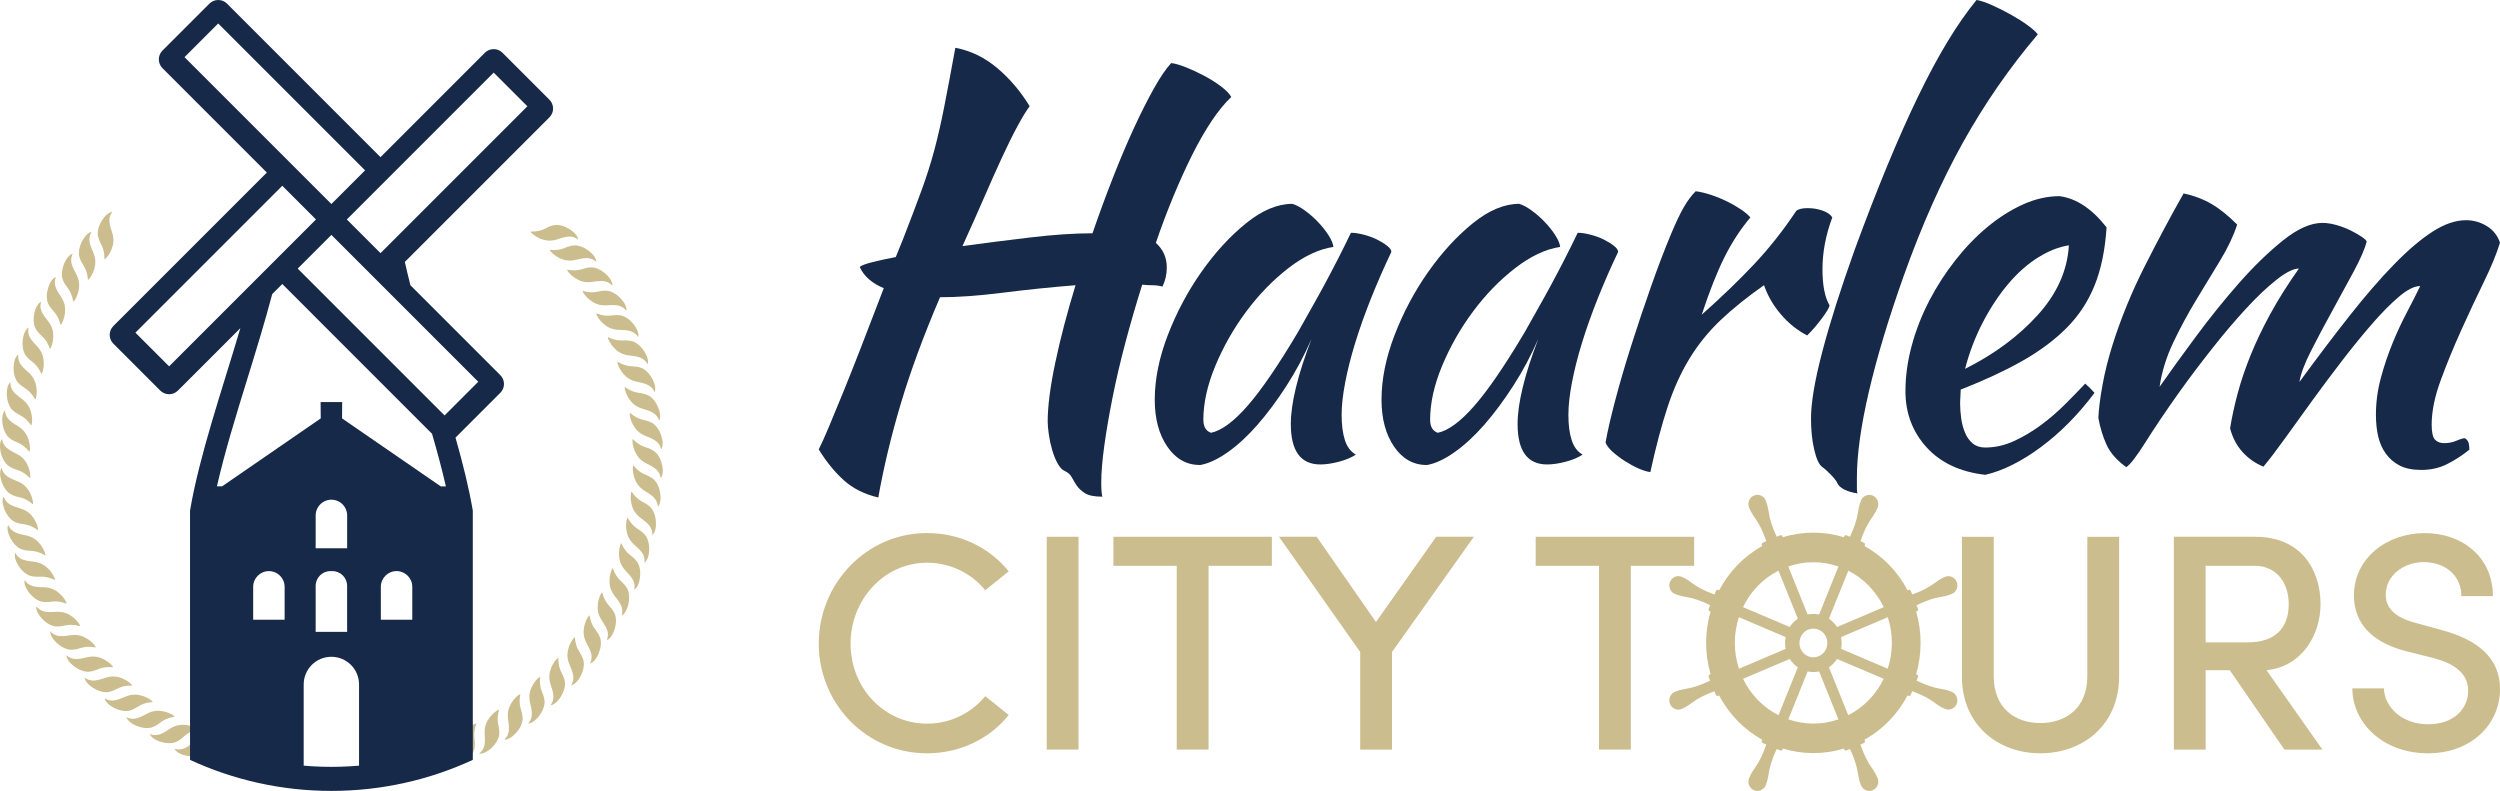 <?xml version="1.0" encoding="UTF-8"?><svg id="Layer_1" xmlns="http://www.w3.org/2000/svg" viewBox="0 0 1174.97 371.72"><defs><style>.cls-1{fill:#172949;}.cls-1,.cls-2{stroke-width:0px;}.cls-2{fill:#ccbd8e;}</style></defs><path class="cls-1" d="m492.4,198.16c0-7.21,1.19-16.48,3.59-27.81,2.39-11.33,5.56-23.43,9.5-36.3-11.3.9-22.64,2.06-34.03,3.5-11.39,1.44-21.28,2.15-29.66,2.15-7.7,18-13.83,34.59-18.36,49.76-4.54,15.18-8.09,29.96-10.66,44.36-6.51-1.54-11.9-4.24-16.18-8.09-4.28-3.85-8.22-8.69-11.81-14.51,1.37-2.74,2.95-6.25,4.75-10.53,1.8-4.28,3.94-9.46,6.42-15.54,2.48-6.08,5.31-13.18,8.48-21.32,3.17-8.13,6.81-17.59,10.91-28.38-5.65-2.39-9.42-5.73-11.3-10.02.85-.68,2.78-1.41,5.78-2.18,2.99-.77,6.72-1.58,11.17-2.44l3.34-8.22c3.59-9.25,6.55-17.03,8.86-23.37,2.31-6.33,4.28-12.54,5.91-18.62,1.63-6.08,3.17-12.8,4.62-20.16,1.45-7.36,3.21-16.69,5.27-27.99,7.19,1.37,13.74,4.54,19.65,9.5,5.91,4.97,11,10.96,15.28,17.98-1.54,2.05-3.43,5.14-5.65,9.24-2.23,4.11-4.67,9.03-7.32,14.77-2.66,5.74-5.52,12.16-8.6,19.26-3.08,7.11-6.42,14.6-10.02,22.47,10.61-1.46,21.35-2.83,32.23-4.11,10.87-1.28,20.5-1.92,28.89-1.92,3.08-8.94,6.29-17.68,9.63-26.19,3.34-8.51,6.63-16.3,9.89-23.35,3.25-7.05,6.38-13.25,9.37-18.58,2.99-5.33,5.69-9.29,8.09-11.87,1.71.17,3.98.82,6.81,1.93,2.83,1.12,5.69,2.44,8.6,3.98,2.91,1.54,5.56,3.21,7.96,5.01,2.4,1.8,4.02,3.47,4.88,5.01-3.08,2.91-6.16,6.68-9.25,11.3-3.08,4.62-6.12,9.93-9.12,15.92-3,5.99-5.95,12.5-8.86,19.52-2.91,7.02-5.65,14.3-8.22,21.83,3.42,3.08,5.14,6.93,5.14,11.56,0,3.25-.69,6.25-2.05,8.99-1.54-.43-3.08-.64-4.62-.64s-3.17-.09-4.88-.26c-2.91,9.22-5.56,18.36-7.96,27.41-2.4,9.05-4.41,17.68-6.03,25.87-1.63,8.2-2.91,15.71-3.85,22.54-.94,6.83-1.41,12.55-1.41,17.16,0,1.71.04,3.07.13,4.1.08,1.02.21,1.88.38,2.56-3.77,0-6.51-.56-8.22-1.67-1.71-1.12-3-2.32-3.85-3.6-.86-1.29-1.63-2.58-2.31-3.86-.69-1.29-1.8-2.28-3.34-2.96-1.2-.51-2.31-1.72-3.34-3.6-1.03-1.89-1.89-4.04-2.57-6.44-.69-2.4-1.2-4.81-1.54-7.21-.34-2.4-.51-4.37-.51-5.92Z"/><path class="cls-1" d="m634.92,109.4c1.71,0,3.72.3,6.03.9,2.31.6,4.41,1.37,6.29,2.31,1.88.94,3.47,1.93,4.75,2.95s1.93,1.97,1.93,2.83c-3.43,7.19-6.59,14.43-9.5,21.7-2.91,7.28-5.39,14.25-7.45,20.93-2.05,6.68-3.64,12.93-4.75,18.75-1.11,5.82-1.67,10.87-1.67,15.15,0,4.79.51,8.78,1.54,11.94,1.03,3.17,2.74,5.44,5.14,6.81-2.06,1.37-4.71,2.48-7.96,3.34-3.25.86-6.16,1.28-8.73,1.28-9.25,0-13.87-6.33-13.87-19,0-9.76,3.25-23.11,9.76-40.06-3.43,7.84-7.36,15.22-11.81,22.12-4.45,6.91-8.99,13-13.61,18.29-4.62,5.28-9.29,9.59-14,12.91-4.71,3.32-9.03,5.33-12.97,6.01-6.34,0-11.47-2.88-15.41-8.64-3.94-5.76-5.91-13.11-5.91-22.05,0-9.63,2.06-19.77,6.16-30.43,4.11-10.66,9.37-20.54,15.79-29.66,6.42-9.11,13.39-16.72,20.93-22.82,7.53-6.1,14.81-9.16,21.83-9.16,1.71.51,3.64,1.54,5.78,3.08,2.14,1.54,4.19,3.33,6.16,5.38,1.97,2.05,3.64,4.14,5.01,6.28,1.37,2.13,2.14,3.97,2.31,5.51-6.85,1.03-13.91,4.36-21.19,9.99-7.28,5.64-13.87,12.43-19.77,20.37-5.91,7.94-10.74,16.44-14.51,25.49-3.77,9.05-5.65,17.51-5.65,25.36,0,3.25,1.19,5.3,3.59,6.15,4.96-1.03,10.7-5.27,17.21-12.71,6.51-7.45,14.38-18.96,23.63-34.54,1.71-3.08,3.64-6.5,5.78-10.27,2.14-3.76,4.32-7.7,6.55-11.81,2.22-4.11,4.41-8.26,6.55-12.46,2.14-4.19,4.15-8.26,6.04-12.2Z"/><path class="cls-1" d="m741.5,109.4c1.71,0,3.72.3,6.03.9,2.31.6,4.41,1.37,6.29,2.31,1.88.94,3.47,1.93,4.75,2.95s1.93,1.97,1.93,2.83c-3.43,7.19-6.59,14.43-9.5,21.7-2.91,7.28-5.39,14.25-7.45,20.93-2.05,6.68-3.64,12.93-4.75,18.75-1.11,5.82-1.67,10.87-1.67,15.15,0,4.79.51,8.78,1.54,11.94,1.03,3.17,2.74,5.44,5.14,6.81-2.06,1.37-4.71,2.48-7.96,3.34-3.25.86-6.16,1.28-8.73,1.28-9.25,0-13.87-6.33-13.87-19,0-9.76,3.25-23.11,9.76-40.06-3.43,7.84-7.36,15.22-11.81,22.12-4.45,6.91-8.99,13-13.61,18.29-4.62,5.28-9.29,9.59-14,12.91-4.71,3.32-9.03,5.33-12.97,6.01-6.34,0-11.47-2.88-15.41-8.64-3.94-5.76-5.91-13.11-5.91-22.05,0-9.63,2.06-19.77,6.16-30.43,4.11-10.66,9.37-20.54,15.79-29.66,6.42-9.11,13.39-16.72,20.93-22.82,7.53-6.1,14.81-9.16,21.83-9.16,1.71.51,3.64,1.54,5.78,3.08,2.14,1.54,4.19,3.33,6.16,5.38,1.97,2.05,3.64,4.14,5.01,6.28,1.37,2.13,2.14,3.97,2.31,5.51-6.85,1.03-13.91,4.36-21.19,9.99-7.28,5.64-13.87,12.43-19.77,20.37-5.91,7.94-10.74,16.44-14.51,25.49-3.77,9.05-5.65,17.51-5.65,25.36,0,3.25,1.19,5.3,3.59,6.15,4.96-1.03,10.7-5.27,17.21-12.71,6.51-7.45,14.38-18.96,23.63-34.54,1.71-3.08,3.64-6.5,5.78-10.27,2.14-3.76,4.32-7.7,6.55-11.81,2.22-4.11,4.41-8.26,6.55-12.46,2.14-4.19,4.15-8.26,6.04-12.2Z"/><path class="cls-1" d="m754.59,208.01c.86-4.96,2.35-11.51,4.49-19.65,2.14-8.13,4.66-16.78,7.58-25.94,2.91-9.16,5.99-18.36,9.25-27.61,3.25-9.25,6.42-17.55,9.5-24.91,2.22-5.3,4.19-9.46,5.91-12.45,1.71-2.99,3.59-5.52,5.65-7.58,2.4.34,4.88.94,7.45,1.8,2.57.86,5.05,1.89,7.45,3.08,2.39,1.2,4.53,2.44,6.42,3.72,1.88,1.28,3.34,2.53,4.36,3.72-4.62,5.48-8.69,11.73-12.2,18.75-3.51,7.02-7.06,16.01-10.66,26.96,9.25-8.22,17.42-16.09,24.53-23.63,7.1-7.53,13.74-15.92,19.9-25.17,1.03-.86,2.82-1.28,5.39-1.28,2.4,0,4.71.38,6.93,1.15,2.22.77,3.76,1.84,4.62,3.21-3.08,8.22-4.62,16.35-4.62,24.4,0,7.54,1.11,13.19,3.34,16.95-.17,1.03-1.33,3-3.47,5.91-2.14,2.91-4.49,5.65-7.06,8.22-4.62-2.39-8.73-5.69-12.33-9.89-3.59-4.19-6.25-8.77-7.96-13.74-8.05,5.65-14.89,11.17-20.54,16.56-5.65,5.39-10.49,11.39-14.51,17.98-4.02,6.59-7.45,14.17-10.27,22.73-2.83,8.56-5.52,18.75-8.09,30.56-1.54-.17-3.38-.73-5.52-1.67-2.14-.94-4.28-2.1-6.42-3.47-2.14-1.37-4.07-2.83-5.78-4.36-1.71-1.54-2.83-2.99-3.34-4.37Z"/><path class="cls-1" d="m851.15,196.71c0-7.53,1.8-18.11,5.39-31.72,3.59-13.61,8.64-29.49,15.15-47.64,10.61-28.93,20.58-53.03,29.92-72.29,9.33-19.26,18.45-34.28,27.35-45.07,2.06.34,4.58,1.2,7.58,2.57,2.99,1.37,5.95,2.87,8.86,4.49,2.91,1.63,5.52,3.3,7.83,5.01,2.31,1.71,3.81,3.08,4.49,4.11-13.35,15.75-25.08,32.7-35.18,50.85-10.1,18.15-19.35,38.95-27.73,62.4-7.19,20.2-12.67,38.39-16.44,54.57-3.77,16.18-5.65,29.66-5.65,40.45v5.39c0,.68.08,1.37.26,2.05-2.4-.34-4.45-.94-6.16-1.8-1.71-.86-2.83-1.89-3.34-3.08-.34-.86-1.28-2.1-2.83-3.72-1.54-1.63-2.91-2.87-4.11-3.72-1.54-1.03-2.83-3.72-3.85-8.09-1.03-4.37-1.54-9.29-1.54-14.77Z"/><path class="cls-1" d="m990.07,106.83c-.69,10.62-2.57,19.73-5.65,27.35-3.08,7.62-7.49,14.3-13.23,20.03-5.74,5.74-12.71,10.91-20.93,15.54-8.22,4.62-17.81,9.08-28.76,13.35,0,1.03-.04,2.1-.13,3.21-.09,1.12-.13,2.27-.13,3.47,0,2.23.17,4.54.51,6.93.34,2.4.94,4.62,1.8,6.68.85,2.05,2.05,3.72,3.59,5.01,1.54,1.28,3.51,1.93,5.91,1.93,4.62,0,9.16-1.03,13.61-3.08,4.45-2.06,8.69-4.58,12.71-7.58,4.02-2.99,7.79-6.25,11.3-9.76,3.51-3.51,6.63-6.72,9.37-9.63,1.71,1.54,3.17,3,4.36,4.36-7.7,10.27-16.14,18.79-25.29,25.55-9.16,6.76-17.85,11.08-26.07,12.97-11.81-1.37-21.02-5.69-27.61-12.97-6.59-7.28-9.89-16.05-9.89-26.32,0-7.02.98-14.16,2.95-21.44,1.97-7.28,4.71-14.29,8.22-21.06,3.51-6.76,7.62-13.14,12.33-19.13,4.71-5.99,9.76-11.21,15.15-15.67,5.39-4.45,10.95-7.96,16.69-10.53,5.73-2.57,11.43-3.85,17.08-3.85,7.87,1.03,15.24,5.91,22.09,14.64Zm-17.72,8.47c-4.62.69-9.42,2.57-14.38,5.65-4.97,3.08-9.63,7.19-14,12.33-4.36,5.14-8.35,11.13-11.94,17.98-3.59,6.85-6.42,14.21-8.47,22.09,13.69-6.85,25.08-15.28,34.15-25.3,9.07-10.02,13.95-20.93,14.64-32.74Z"/><path class="cls-1" d="m1137.48,134.44c-2.74,0-6.08,1.67-10.02,5.02-3.94,3.35-8.18,7.63-12.71,12.86-4.54,5.23-9.25,11.02-14.12,17.36s-9.59,12.64-14.12,18.9c-4.54,6.26-8.77,12.13-12.71,17.62-3.94,5.49-7.28,9.86-10.02,13.12-3.77-1.54-7.02-3.81-9.76-6.81-2.74-2.99-4.71-6.72-5.91-11.17.85-5.3,2.05-10.81,3.59-16.54,1.54-5.72,3.55-11.66,6.04-17.82,2.48-6.15,5.56-12.6,9.24-19.36,3.68-6.75,8.17-13.89,13.48-21.41-2.57,0-6.08,1.76-10.53,5.27-4.45,3.51-9.25,8.06-14.38,13.63-5.14,5.57-10.45,11.83-15.92,18.77-5.48,6.94-10.62,13.76-15.41,20.44-6.34,8.92-11.6,16.72-15.79,23.4-4.2,6.69-7.24,10.63-9.12,11.83-4.45-3.25-7.54-6.76-9.25-10.53-1.71-3.76-3-7.96-3.85-12.58.17-4.11.81-9.25,1.93-15.41,1.11-6.16,2.7-12.5,4.75-19,3.94-12.5,9.03-24.91,15.28-37.24,6.25-12.33,12.28-23.63,18.11-33.9,4.79,1.03,9.12,2.66,12.97,4.88,3.85,2.23,7.92,5.48,12.2,9.76-1.71,5.31-4.37,10.91-7.96,16.82-3.59,5.91-7.36,12.11-11.3,18.62-3.94,6.51-7.54,13.18-10.79,20.03-3.25,6.85-5.39,13.78-6.42,20.8,4.79-6.85,10.49-14.72,17.08-23.63,6.59-8.9,13.35-17.29,20.29-25.17,6.93-7.87,13.82-14.55,20.67-20.03,6.85-5.48,13.01-8.22,18.49-8.22,2.05,0,4.28.35,6.68,1.03,2.39.69,4.62,1.54,6.68,2.57,2.06,1.03,3.76,2.01,5.14,2.95,1.37.94,2.14,1.67,2.31,2.18-.86,3.43-2.87,8.09-6.04,14-3.17,5.91-6.55,12.11-10.14,18.62-3.59,6.51-6.93,12.8-10.02,18.88-3.08,6.08-4.88,10.91-5.39,14.51,8.39-11.47,16.26-21.87,23.63-31.2,7.36-9.33,14.29-17.33,20.8-24.01,6.5-6.68,12.54-11.81,18.1-15.41,5.56-3.59,10.83-5.39,15.79-5.39,3.42,0,6.63.9,9.63,2.7,2.99,1.8,5.09,4.41,6.29,7.83-1.54,5.14-4.07,11.3-7.58,18.49-3.51,7.19-7.06,14.77-10.66,22.73-3.59,7.96-6.81,15.79-9.63,23.5-2.83,7.7-4.24,14.64-4.24,20.8,0,3.59.51,5.95,1.54,7.06,1.03,1.11,2.48,1.67,4.36,1.67,2.06,0,3.98-.38,5.78-1.16,1.8-.77,3.12-1.15,3.98-1.15,1.03.69,1.63,1.54,1.8,2.57.17,1.03.26,1.97.26,2.82-3.43,2.74-6.93,5.01-10.53,6.81-3.59,1.8-7.62,2.7-12.07,2.7-4.11,0-7.49-.69-10.14-2.05-2.66-1.37-4.84-3.25-6.55-5.64-1.71-2.39-2.91-5.13-3.6-8.21-.69-3.07-1.03-6.41-1.03-10,0-5.81.77-11.58,2.31-17.31,1.54-5.73,3.38-11.2,5.52-16.41,2.14-5.21,4.41-10.08,6.81-14.61,2.39-4.53,4.45-8.59,6.16-12.18Z"/><path class="cls-2" d="m384.8,302.5c0-28.31,22.5-51.97,50.81-51.97,15.82,0,29.61,6.97,38.47,18l-11.03,8.86c-6.39-7.84-16.26-12.92-27.29-12.92-20.32,0-36,17.42-36,38.03s15.53,37.6,36,37.6c11.03,0,20.9-5.08,27.29-12.92l11.03,8.86c-8.86,11.03-22.65,18-38.47,18-28.31,0-50.81-23.23-50.81-51.53Z"/><path class="cls-2" d="m491.94,352.29v-100.02h14.95v100.02h-14.95Z"/><path class="cls-2" d="m597.76,252.27v13.65h-29.76v86.37h-14.95v-86.37h-29.76v-13.65h74.47Z"/><path class="cls-2" d="m674.99,252.27h17.71l-38.47,54.15v45.87h-14.95v-45.87l-38.18-54.15h17.71l27.87,40.07,28.31-40.07Z"/><path class="cls-2" d="m796.22,252.27v13.65h-29.76v86.37h-14.95v-86.37h-29.76v-13.65h74.47Z"/><path class="cls-2" d="m922.08,317.89v-65.61h14.95v65.47c0,15.24,10.16,22.07,21.92,22.07s22.07-6.82,22.07-22.07v-65.47h14.95v65.61c0,22.94-17.13,36.15-37.02,36.15s-36.87-13.21-36.87-36.15Z"/><path class="cls-2" d="m1073.64,352.29l-25.69-37.31h-11.32v37.31h-14.95v-100.02h38.18c21.92,0,30.77,15.82,30.77,31.65,0,14.37-8.71,29.47-25.4,31.06l26.28,37.31h-17.86Zm-37.02-86.37v36h19.6c13.79,0,19.45-7.4,19.45-18s-6.24-18-15.97-18h-23.08Z"/><path class="cls-2" d="m1105.58,323.55h14.81c.29,8.57,8.27,16.84,20.76,16.84s18.87-7.55,18.87-15.82c0-8.86-7.98-13.06-16.11-15.24l-12.77-3.19c-21.34-5.37-24.82-18-24.82-26.27,0-17.57,15.53-29.32,33.24-29.32s32.08,11.32,32.08,29.61h-14.81c0-9.44-7.4-15.97-17.71-15.97-9.43,0-17.85,6.24-17.85,15.39,0,3.19,1.02,9.73,13.64,13.06l12.63,3.48c16.84,4.5,27.44,13.06,27.44,27.73,0,16.69-13.64,30.19-33.82,30.19-21.34,0-35.57-14.37-35.57-30.48Z"/><path class="cls-2" d="m917.34,325.16c-4.98-2.12-6.84-.56-16.58-5.29l.67-1.66c.19-.47-.03-1-.48-1.2-.13-.06-.27-.08-.4-.07,2.73-9.41,2.89-19.66,0-29.58.13,0,.27-.01.4-.07.45-.19.67-.73.48-1.2l-.67-1.65c9.74-4.73,11.6-3.17,16.58-5.29,2.16-.92,3.18-3.46,2.29-5.68-.89-2.22-3.37-3.27-5.53-2.35-4.98,2.12-5.22,4.57-15.36,8.3l-.67-1.66c-.19-.47-.71-.69-1.16-.5-.13.06-.24.14-.33.24-4.78-9.12-11.95-16.25-20.36-20.91.1-.09.19-.21.24-.34.19-.47-.03-1-.48-1.2l-1.61-.68c3.63-10.42,6.02-10.67,8.08-15.79.89-2.22-.13-4.76-2.29-5.68-2.16-.92-4.63.13-5.53,2.35-2.06,5.12-.54,7.03-5.15,17.03l-1.61-.69c-.45-.19-.98.03-1.16.5-.06.14-.07.28-.06.42-9.15-2.81-19.13-2.97-28.79,0,.01-.14,0-.28-.06-.42-.19-.47-.71-.69-1.16-.5l-1.61.68c-4.6-10.01-3.09-11.92-5.15-17.03-.89-2.22-3.37-3.27-5.53-2.35s-3.18,3.46-2.29,5.68c2.06,5.12,4.45,5.37,8.08,15.79l-1.61.69c-.45.19-.67.73-.48,1.2.06.14.14.25.24.34-8.87,4.92-15.81,12.28-20.35,20.92-.09-.11-.2-.19-.34-.25-.45-.19-.98.03-1.16.5l-.67,1.65c-10.14-3.73-10.38-6.19-15.36-8.3-2.16-.92-4.63.13-5.53,2.35s.13,4.76,2.29,5.68c4.98,2.12,6.84.56,16.58,5.29l-.67,1.66c-.19.47.03,1,.48,1.2.13.06.28.08.41.07-2.73,9.41-2.89,19.66,0,29.58-.13-.01-.27,0-.41.07-.45.19-.67.73-.48,1.2l.67,1.65c-9.74,4.73-11.6,3.17-16.58,5.29-2.16.92-3.18,3.46-2.29,5.68.89,2.22,3.37,3.27,5.53,2.35,4.98-2.12,5.22-4.57,15.36-8.3l.67,1.66c.19.47.71.69,1.16.5.13-.06.25-.14.33-.25,4.78,9.12,11.95,16.25,20.36,20.91-.1.09-.19.21-.24.34-.19.47.03,1,.48,1.2l1.61.68c-3.63,10.42-6.02,10.67-8.08,15.79-.89,2.22.13,4.76,2.29,5.68,2.16.92,4.63-.13,5.53-2.35,2.06-5.12.54-7.03,5.15-17.03l1.61.69c.45.19.98-.03,1.16-.5.06-.14.07-.28.06-.42,9.15,2.81,19.13,2.97,28.79,0,0,.14.01.28.06.41.19.47.71.69,1.16.5l1.61-.68c4.6,10.01,3.09,11.92,5.15,17.03.89,2.22,3.37,3.27,5.53,2.35,2.16-.92,3.18-3.46,2.29-5.68-2.06-5.12-4.45-5.37-8.08-15.79l1.61-.69c.45-.19.67-.73.48-1.2-.05-.13-.14-.25-.24-.34,8.87-4.92,15.81-12.28,20.35-20.92.09.1.2.19.33.25.45.19.98-.03,1.16-.5l.67-1.65c10.14,3.73,10.38,6.19,15.36,8.3,2.16.92,4.63-.13,5.53-2.35.89-2.22-.13-4.76-2.29-5.68Zm-48.69,10.97l-9.07-22.51c1.55-1.04,2.83-2.38,3.81-3.92l21.92,9.33c-3.48,7.21-9.19,13.31-16.65,17.1Zm-32.79-67.93l9.1,22.57c-1.55,1.04-2.83,2.38-3.81,3.92l-21.96-9.35c3.48-7.22,9.2-13.34,16.67-17.14Zm22.47,36.57c-.64,1.59-1.88,2.94-3.55,3.65-1.67.71-3.47.66-5.02,0-1.55-.66-2.86-1.93-3.55-3.65-.69-1.72-.64-3.57,0-5.16.64-1.59,1.88-2.94,3.55-3.65,1.67-.71,3.47-.66,5.02,0,1.55.66,2.86,1.93,3.55,3.65.69,1.72.64,3.57,0,5.16Zm5.06-10.09c-1.01-1.59-2.32-2.91-3.81-3.91l9.1-22.56c7.02,3.58,12.97,9.46,16.65,17.14l-21.94,9.34Zm.67-28.44l-9.1,22.57c-1.75-.37-3.58-.39-5.39,0l-9.1-22.57c7.9-2.74,16.15-2.57,23.58,0Zm-24.82,33.18c-.36,1.79-.38,3.68,0,5.54l-21.94,9.34c-2.68-8.11-2.52-16.59-.02-24.22l21.96,9.35Zm1.91,10.28c1.01,1.59,2.32,2.91,3.81,3.92l-9.08,22.52c-7.02-3.57-12.97-9.44-16.67-17.1l21.94-9.34Zm-.66,28.4l9.08-22.52c1.75.37,3.58.39,5.39,0l9.08,22.51c-7.88,2.74-16.12,2.57-23.54,0Zm24.8-33.14c.36-1.79.38-3.68,0-5.54l21.94-9.34c2.66,8.11,2.49,16.58-.02,24.2l-21.92-9.33Z"/><path class="cls-2" d="m216.54,348.17c-.89,3.4.77,8.65-3.71,11.53,3.07.86,9.19-3.58,10.18-8.05.76-4.29-1.28-5.62.94-11.65-.61-.21-6.22,2.87-7.4,8.17Z"/><path class="cls-2" d="m234.54,333.58c-.63-.15-5.94,3.4-6.66,8.79-.59,3.47,1.52,8.55-2.69,11.81,3.14.59,8.85-4.37,9.44-8.91.38-4.34-1.77-5.49-.08-11.69Z"/><path class="cls-2" d="m244.53,326.26c-.64-.1-5.63,3.9-5.87,9.34-.29,3.51,2.26,8.39-1.65,12,3.18.31,8.43-5.12,8.62-9.7,0-4.35-2.24-5.31-1.1-11.64Z"/><path class="cls-2" d="m253.84,318.1c-.64-.04-5.26,4.38-5.03,9.81.02,3.52,2.98,8.16-.6,12.1,3.19.03,7.95-5.84,7.75-10.41-.38-4.34-2.69-5.1-2.11-11.5Z"/><path class="cls-2" d="m49.09,121.88c.65-.01,4.86-4.82,4.16-10.21-.33-3.5-3.68-7.87-.45-12.1-3.18.25-7.41,6.51-6.81,11.05.76,4.29,3.13,4.84,3.1,11.27Z"/><path class="cls-2" d="m262.41,309.16c-.65.01-4.86,4.82-4.16,10.21.33,3.5,3.68,7.87.45,12.1,3.18-.25,7.41-6.51,6.81-11.05-.76-4.29-3.13-4.84-3.1-11.27Z"/><path class="cls-2" d="m41.34,131.53c.64-.07,4.42-5.23,3.25-10.54-.63-3.46-4.35-7.52-1.51-12.02-3.15.52-6.82,7.13-5.82,11.6,1.13,4.21,3.54,4.55,4.07,10.96Z"/><path class="cls-2" d="m270.16,299.51c-.64.07-4.42,5.23-3.25,10.54.63,3.46,4.35,7.52,1.51,12.02,3.15-.52,6.82-7.13,5.82-11.6-1.13-4.2-3.54-4.55-4.07-10.96Z"/><path class="cls-2" d="m34.45,141.82c.63-.12,3.95-5.59,2.32-10.78-.93-3.39-4.99-7.11-2.55-11.84-3.09.8-6.17,7.69-4.79,12.06,1.49,4.09,3.92,4.23,5.01,10.56Z"/><path class="cls-2" d="m277.05,289.22c-.63.12-3.95,5.59-2.32,10.78.93,3.39,4.99,7.11,2.55,11.84,3.09-.8,6.17-7.69,4.79-12.06-1.49-4.09-3.92-4.23-5.01-10.56Z"/><path class="cls-2" d="m28.49,152.67c.62-.18,3.45-5.92,1.38-10.94-1.22-3.3-5.59-6.65-3.57-11.57-3.01,1.06-5.48,8.2-3.72,12.43,1.84,3.94,4.27,3.87,5.91,10.09Z"/><path class="cls-2" d="m283.01,278.37c-.62.18-3.45,5.92-1.38,10.94,1.22,3.3,5.59,6.65,3.57,11.57,3.01-1.06,5.48-8.2,3.72-12.43-1.84-3.95-4.27-3.87-5.91-10.08Z"/><path class="cls-2" d="m23.5,164c.6-.23,2.92-6.19.42-11.02-1.51-3.18-6.15-6.13-4.57-11.22-2.91,1.32-4.74,8.65-2.62,12.71,2.18,3.77,4.59,3.48,6.77,9.53Z"/><path class="cls-2" d="m288,267.04c-.6.23-2.92,6.19-.42,11.02,1.51,3.18,6.15,6.13,4.57,11.22,2.91-1.32,4.74-8.65,2.62-12.71-2.18-3.77-4.59-3.48-6.77-9.53Z"/><path class="cls-2" d="m19.51,175.73c.58-.28,2.37-6.42-.55-11.01-1.78-3.04-6.66-5.57-5.53-10.78-2.78,1.57-3.97,9.03-1.5,12.89,2.5,3.57,4.88,3.07,7.57,8.91Z"/><path class="cls-2" d="m291.99,255.32c-.58.28-2.37,6.42.55,11.01,1.78,3.04,6.66,5.57,5.53,10.78,2.78-1.57,3.97-9.03,1.5-12.89-2.5-3.57-4.88-3.07-7.58-8.91Z"/><path class="cls-2" d="m16.56,187.75c.55-.33,1.8-6.61-1.5-10.92-2.03-2.87-7.12-4.97-6.45-10.26-2.63,1.81-3.17,9.34-.37,12.97,2.8,3.33,5.13,2.63,8.32,8.21Z"/><path class="cls-2" d="m294.94,243.29c-.55.33-1.8,6.61,1.5,10.93,2.04,2.87,7.12,4.97,6.45,10.26,2.63-1.8,3.17-9.34.37-12.97-2.8-3.33-5.13-2.63-8.32-8.21Z"/><path class="cls-2" d="m14.67,199.99c.52-.38,1.22-6.74-2.45-10.75-2.28-2.68-7.53-4.33-7.31-9.66-2.47,2.03-2.34,9.58.76,12.95,3.08,3.08,5.34,2.17,9.01,7.45Z"/><path class="cls-2" d="m296.83,231.05c-.52.38-1.22,6.74,2.45,10.75,2.28,2.68,7.53,4.33,7.31,9.65,2.46-2.03,2.34-9.58-.76-12.95-3.08-3.08-5.34-2.17-9.01-7.45Z"/><path class="cls-2" d="m13.85,212.34c.49-.42.63-6.82-3.38-10.5-2.5-2.47-7.88-3.66-8.13-8.98-2.28,2.23-1.5,9.75,1.88,12.84,3.33,2.8,5.51,1.7,9.62,6.64Z"/><path class="cls-2" d="m297.65,218.7c-.49.42-.63,6.82,3.38,10.5,2.5,2.47,7.88,3.66,8.13,8.98,2.28-2.23,1.5-9.75-1.88-12.84-3.34-2.8-5.51-1.7-9.62-6.64Z"/><path class="cls-2" d="m3.95,218.94c3.57,2.5,5.63,1.21,10.16,5.78.45-.47.03-6.85-4.28-10.16-2.71-2.25-8.17-2.96-8.88-8.24-2.08,2.42-.64,9.84,3,12.62Z"/><path class="cls-2" d="m307.55,212.1c-3.57-2.5-5.63-1.21-10.16-5.78-.45.46-.03,6.85,4.28,10.16,2.71,2.25,8.17,2.96,8.88,8.24,2.08-2.42.64-9.84-3-12.62Z"/><path class="cls-2" d="m4.83,232.16c3.77,2.18,5.72.72,10.63,4.87.4-.5-.57-6.82-5.15-9.75-2.89-2-8.39-2.24-9.56-7.43-1.86,2.6.22,9.86,4.08,12.32Z"/><path class="cls-2" d="m306.67,198.88c-3.77-2.18-5.72-.72-10.63-4.87-.4.5.57,6.82,5.15,9.75,2.89,2,8.39,2.24,9.56,7.43,1.86-2.6-.22-9.86-4.08-12.32Z"/><path class="cls-2" d="m6.85,245.25c3.95,1.84,5.76.22,11.01,3.92.36-.54-1.16-6.75-5.98-9.27-3.06-1.74-8.56-1.5-10.18-6.57-1.62,2.75,1.08,9.81,5.14,11.91Z"/><path class="cls-2" d="m304.65,185.79c-3.95-1.84-5.76-.22-11.01-3.92-.36.54,1.16,6.75,5.98,9.27,3.06,1.74,8.56,1.5,10.18,6.57,1.62-2.75-1.08-9.81-5.14-11.91Z"/><path class="cls-2" d="m10.01,258.12c4.09,1.49,5.76-.29,11.31,2.95.31-.57-1.74-6.62-6.76-8.71-3.2-1.47-8.66-.75-10.71-5.66-1.38,2.88,1.93,9.67,6.16,11.42Z"/><path class="cls-2" d="m301.49,172.93c-4.09-1.49-5.76.29-11.31-2.95-.31.57,1.74,6.62,6.76,8.71,3.2,1.47,8.65.75,10.71,5.66,1.38-2.88-1.93-9.67-6.16-11.42Z"/><path class="cls-2" d="m25.81,272.61c.26-.59-2.31-6.44-7.5-8.09-3.31-1.18-8.69.01-11.16-4.7-1.12,2.99,2.76,9.47,7.13,10.84,4.2,1.13,5.71-.79,11.53,1.95Z"/><path class="cls-2" d="m285.7,158.43c-.26.59,2.31,6.44,7.5,8.09,3.31,1.18,8.69-.01,11.16,4.7,1.12-2.99-2.76-9.47-7.13-10.84-4.2-1.13-5.71.79-11.53-1.95Z"/><path class="cls-2" d="m31.28,283.72c.21-.61-2.87-6.22-8.17-7.4-3.4-.89-8.65.77-11.53-3.71-.86,3.07,3.58,9.19,8.05,10.18,4.29.76,5.62-1.28,11.65.94Z"/><path class="cls-2" d="m280.23,147.32c-.21.61,2.87,6.22,8.17,7.4,3.4.89,8.65-.77,11.53,3.71.86-3.08-3.58-9.19-8.05-10.18-4.29-.76-5.62,1.28-11.65-.94Z"/><path class="cls-2" d="m37.69,294.31c.15-.63-3.4-5.94-8.79-6.66-3.47-.59-8.55,1.52-11.81-2.69-.59,3.14,4.37,8.85,8.91,9.44,4.34.38,5.49-1.77,11.69-.08Z"/><path class="cls-2" d="m273.81,136.74c-.15.63,3.4,5.94,8.79,6.66,3.47.59,8.55-1.52,11.81,2.69.58-3.14-4.37-8.85-8.91-9.44-4.34-.38-5.49,1.77-11.69.08Z"/><path class="cls-2" d="m45.01,304.3c.1-.64-3.9-5.63-9.34-5.87-3.51-.29-8.39,2.26-12-1.65-.31,3.18,5.12,8.43,9.7,8.62,4.35,0,5.31-2.24,11.64-1.1Z"/><path class="cls-2" d="m275.83,132.62c3.51.29,8.39-2.26,12,1.65.31-3.18-5.12-8.43-9.69-8.62-4.35,0-5.31,2.24-11.64,1.1-.1.64,3.9,5.63,9.34,5.87Z"/><path class="cls-2" d="m53.17,313.61c.04-.64-4.38-5.26-9.81-5.04-3.52.02-8.16,2.98-12.1-.6-.03,3.19,5.84,7.95,10.41,7.75,4.34-.38,5.1-2.69,11.5-2.11Z"/><path class="cls-2" d="m258.34,117.43c-.04.64,4.38,5.26,9.81,5.04,3.52-.02,8.16-2.98,12.1.6.03-3.19-5.84-7.95-10.41-7.75-4.34.38-5.1,2.69-11.5,2.11Z"/><path class="cls-2" d="m50.84,325.28c4.29-.76,4.84-3.13,11.27-3.1-.01-.64-4.82-4.86-10.21-4.16-3.5.33-7.87,3.68-12.1.45.25,3.18,6.51,7.41,11.05,6.81Z"/><path class="cls-2" d="m271.71,112.57c-.25-3.18-6.51-7.41-11.05-6.81-4.29.76-4.84,3.13-11.27,3.1.01.65,4.82,4.86,10.21,4.16,3.5-.33,7.87-3.68,12.1-.45Z"/><path class="cls-2" d="m71.76,329.93c-.07-.64-5.23-4.42-10.54-3.25-3.46.63-7.52,4.35-12.02,1.51.52,3.15,7.13,6.82,11.6,5.82,4.2-1.13,4.55-3.54,10.96-4.07Z"/><path class="cls-2" d="m82.05,336.82c-.12-.63-5.59-3.95-10.78-2.32-3.39.93-7.11,4.99-11.84,2.55.8,3.09,7.69,6.17,12.06,4.79,4.09-1.49,4.22-3.92,10.56-5.01Z"/><path class="cls-2" d="m92.9,342.78c-.18-.62-5.92-3.45-10.94-1.38-3.3,1.22-6.65,5.59-11.57,3.57,1.06,3.01,8.2,5.48,12.43,3.72,3.94-1.84,3.87-4.27,10.09-5.91Z"/><path class="cls-2" d="m104.23,347.77c-.23-.6-6.19-2.92-11.02-.42-3.18,1.51-6.13,6.15-11.22,4.57,1.32,2.91,8.65,4.74,12.71,2.62,3.77-2.18,3.48-4.59,9.53-6.77Z"/><path class="cls-1" d="m259.94,51c0-1.57-.61-3.04-1.72-4.14l-22.06-22.06c-2.28-2.28-6-2.28-8.28,0l-49.05,49.06L106.7,1.71c-1.11-1.11-2.58-1.71-4.14-1.71s-3.03.61-4.14,1.71l-22.06,22.06c-1.11,1.11-1.71,2.58-1.71,4.14s.61,3.03,1.71,4.14l49.05,49.05-72.14,72.14c-2.28,2.28-2.28,5.99,0,8.28l22.06,22.06c1.14,1.14,2.64,1.71,4.14,1.71s3-.57,4.14-1.71l29.36-29.36c-8.62,29.16-19.29,59.91-23.66,85.78h0v117.13c20.23,9.36,42.74,14.59,66.45,14.59s46.22-5.23,66.45-14.59v-117.13c-1.82-10.75-4.73-22.35-8.13-34.32l21.07-21.07c1.11-1.11,1.72-2.58,1.72-4.14s-.61-3.04-1.72-4.14l-42.25-42.25c-.95-3.72-1.84-7.39-2.63-10.99l67.96-67.96c1.11-1.11,1.72-2.58,1.72-4.14ZM86.72,26.86l15.83-15.83,69.03,69.03-3.79,3.79-8.24,8.24-3.8,3.8-3.8-3.8-8.24-8.24-56.99-56.99Zm-7.25,145.31l-15.83-15.83,69.03-69.03,2.24,2.24,7.36,7.36,6.24,6.24-15.91,15.91-7.18,7.18-6.84,6.84-39.1,39.1Zm54.3,119.09h-14.78v-15.46c0-4.08,3.31-7.39,7.39-7.39s7.39,3.31,7.39,7.39v15.46Zm34.98,46v22.58s-.01,0-.02,0c-1.19.1-2.39.19-3.58.27-.49.03-.99.05-1.48.08-.88.05-1.77.09-2.65.12-.44.02-.88.03-1.32.04-1.31.03-2.63.06-3.95.06s-2.64-.02-3.96-.06c-.44-.01-.87-.03-1.31-.04-.89-.03-1.78-.07-2.67-.12-.49-.03-.98-.05-1.47-.08-1.21-.08-2.41-.16-3.61-.27v-38.15c0-7.18,5.82-13.01,13.01-13.01s13.01,5.82,13.01,13.01v15.57Zm-13.46-68.85h.92c3.83,0,6.93,3.1,6.93,6.93v21.64h-14.78v-21.64c0-3.83,3.1-6.93,6.93-6.93Zm-6.93-10.72v-15.46c0-1.18.28-2.29.78-3.28,1.21-2.43,3.71-4.11,6.62-4.11s5.41,1.68,6.62,4.11c.49.99.78,2.1.78,3.28v15.46h-14.78Zm45.41,33.56h-14.78v-15.46c0-4.08,3.31-7.39,7.39-7.39s7.39,3.31,7.39,7.39v15.46Zm13.37-62.67l-46.38-31.94.06-7.69h-10.14l.06,7.69-46.38,31.94h-2.41c3.61-15.95,9.05-33.55,14.34-50.69,4.08-13.21,8.23-26.68,11.65-39.68h0l4.73-4.73,70.39,70.4h0c2.45,8.47,4.7,16.79,6.5,24.71h-2.41Zm-8.65-75.44h0l26.28,26.28-13.99,13.99-1.84,1.84-12.14-12.14-56.88-56.88,15.83-15.83,27.78,27.78,14.96,14.96Zm-10.62-43.2l-9.01,9.01-.02.02-14.02-14.02-1.81-1.81,6.25-6.25h0l7.34-7.34h0l9.49-9.49h0s45.94-45.94,45.94-45.94l15.83,15.83-59.99,59.99Z"/></svg>